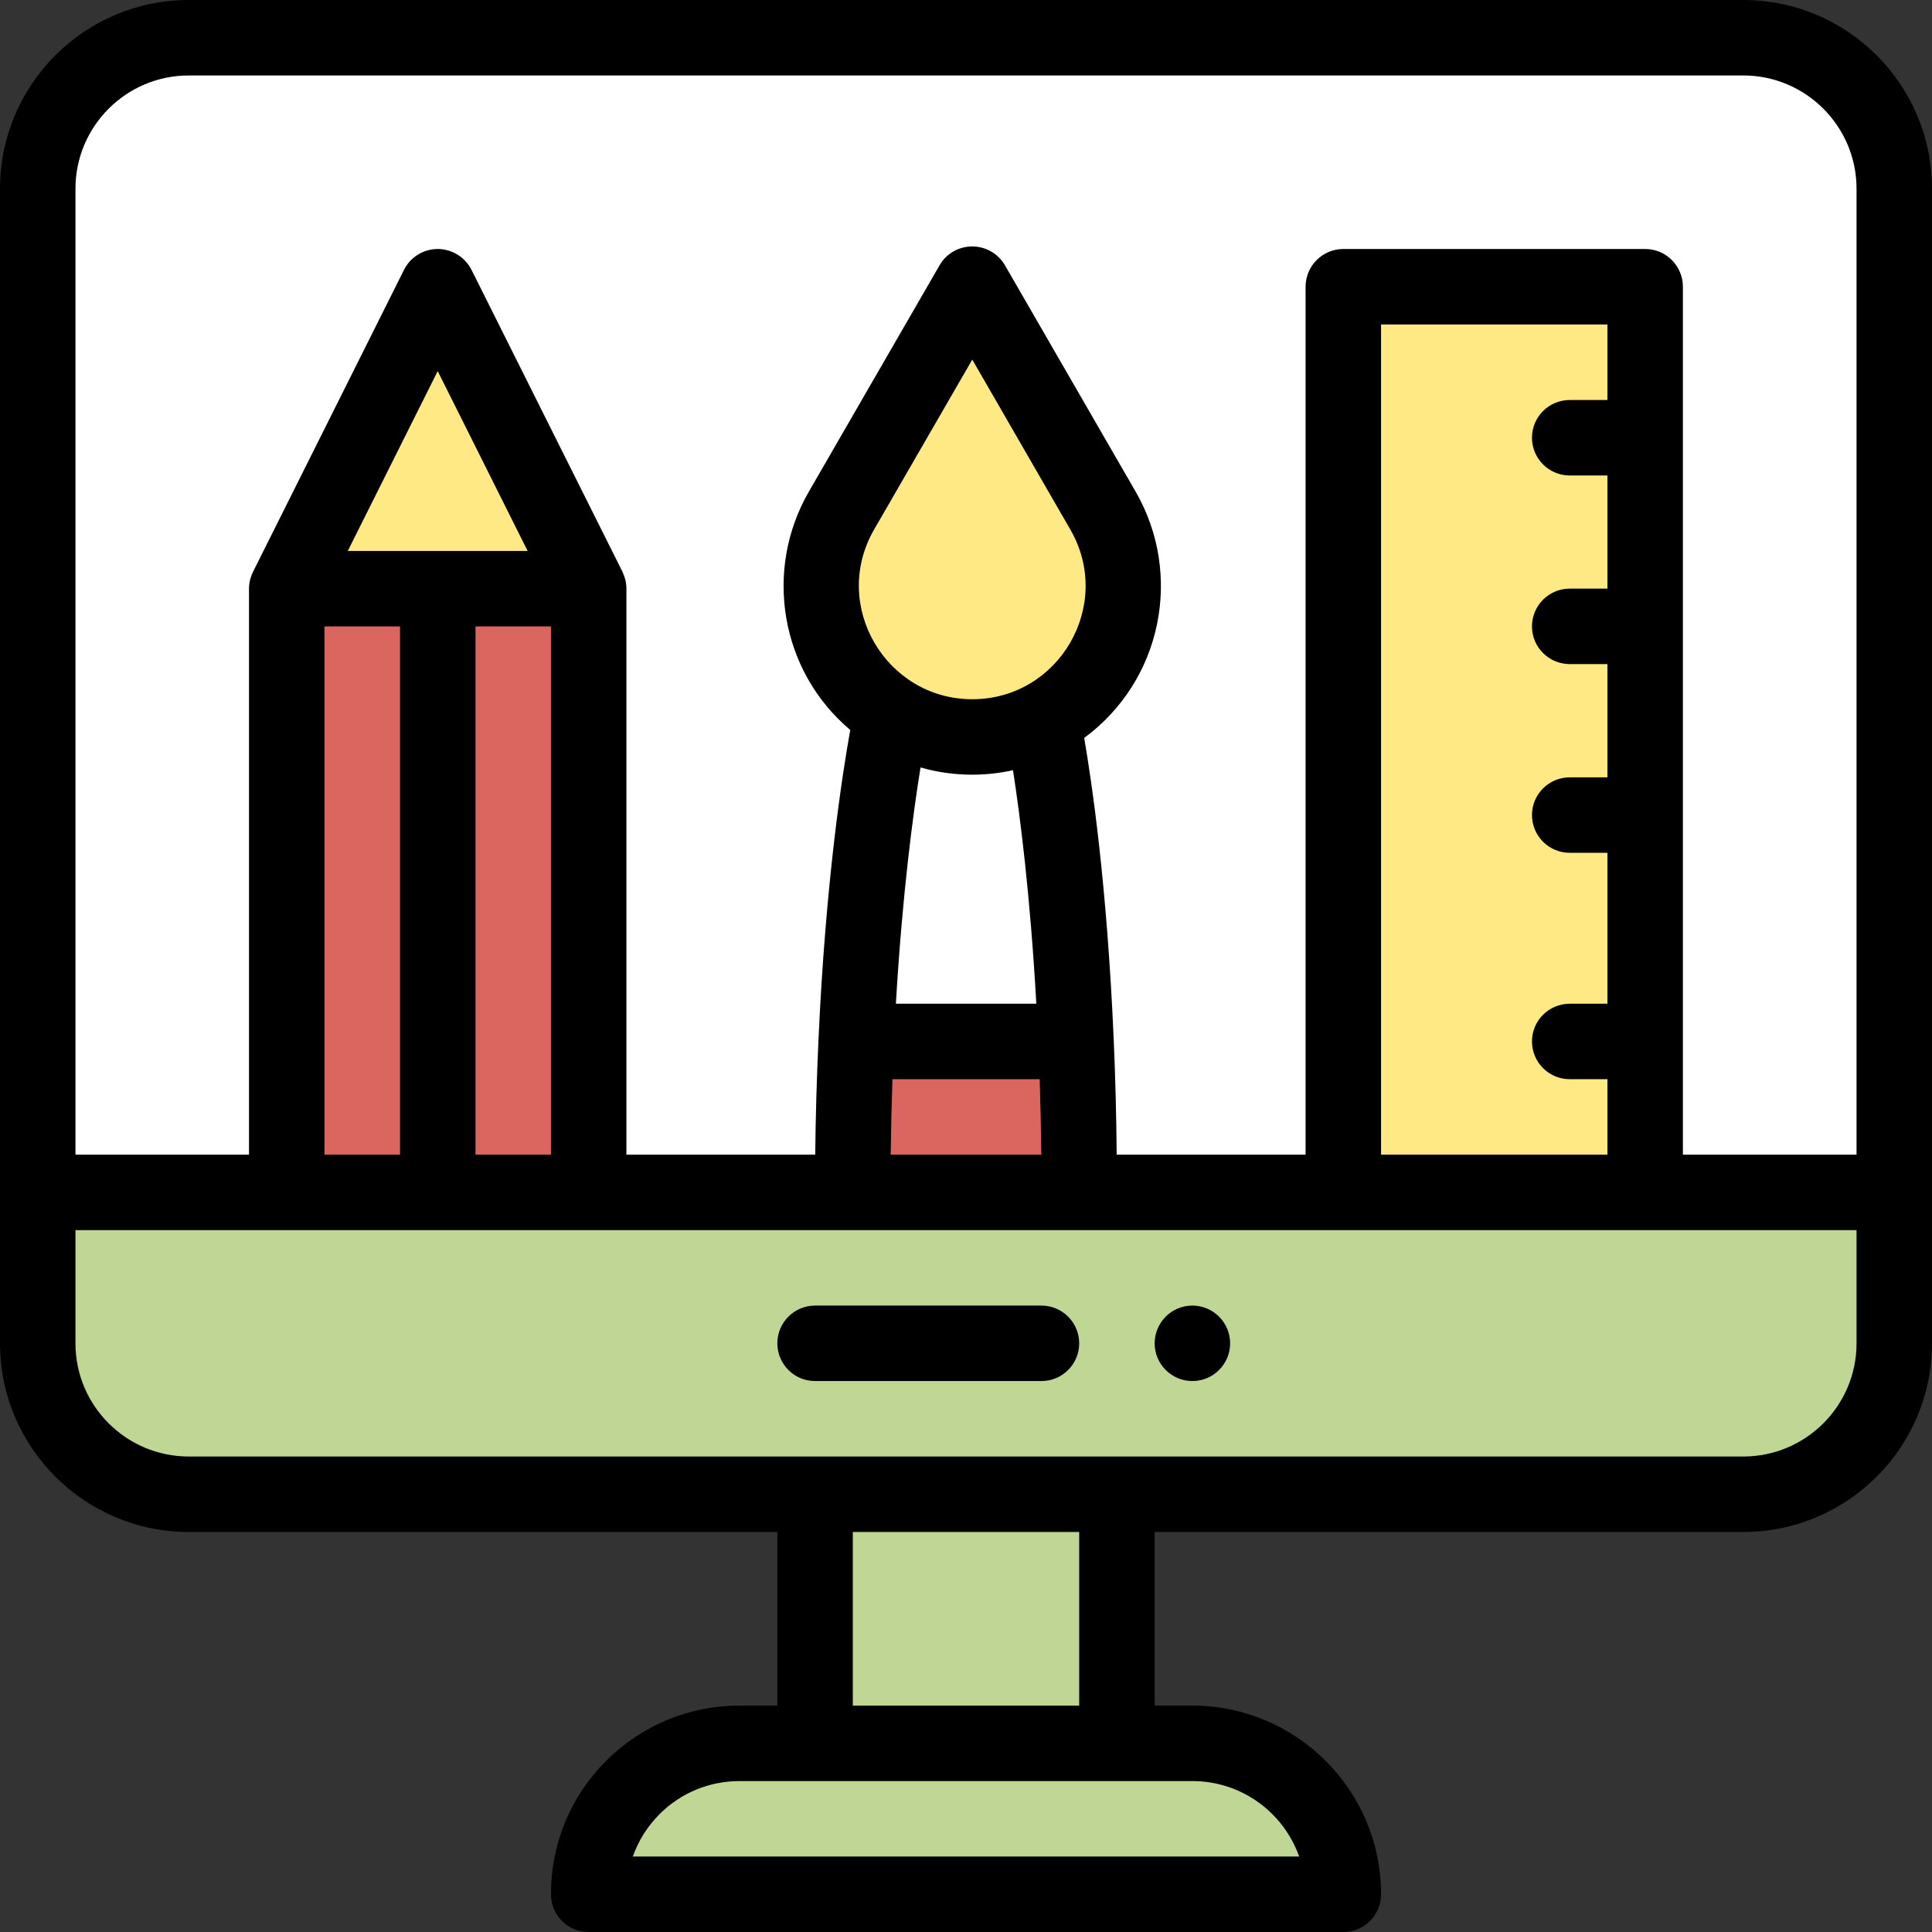 <?xml version="1.0" encoding="UTF-8"?> <!-- Creator: CorelDRAW 2019 (64-Bit) --> <svg xmlns="http://www.w3.org/2000/svg" xmlns:xlink="http://www.w3.org/1999/xlink" xml:space="preserve" width="161px" height="161px" style="shape-rendering:geometricPrecision; text-rendering:geometricPrecision; image-rendering:optimizeQuality; fill-rule:evenodd; clip-rule:evenodd" viewBox="0 0 18.971 18.971"><rect x="0" y="0" width="18.971" height="18.971" fill="#333333" stroke="none"/> <defs> <style type="text/css"> <![CDATA[ .fil4 {fill:black} .fil1 {fill:#BFD695} .fil3 {fill:#DB6660} .fil2 {fill:#FFE985} .fil0 {fill:white} ]]> </style> </defs> <g id="Слой_x0020_1">  <g id="_1073465632"> <path class="fil0" d="M17.127 0.371l-15.265 0c-0.819,0 -1.482,0.663 -1.482,1.482l0 9.855 18.229 0 0 -9.855c0,-0.819 -0.663,-1.482 -1.482,-1.482zm0 0z"></path> <path class="fil1" d="M18.609 11.708l0 1.483c0,0.818 -0.663,1.482 -1.482,1.482 -0.668,0 -14.52,0 -15.265,0 -0.819,0 -1.482,-0.664 -1.482,-1.482l0 -1.483 18.229 0zm0 0z"></path> <path class="fil2" d="M16.164 11.708l-2.964 0 0 -8.892 2.964 0 0 8.892zm0 0z"></path> <path class="fil1" d="M13.2 18.6l-7.411 0c0,-0.818 0.664,-1.482 1.483,-1.482l4.446 0c0.818,0 1.482,0.664 1.482,1.482zm0 0z"></path> <path class="fil2" d="M10.84 5.015c0.565,0.98 -0.139,2.222 -1.284,2.222 -1.148,0 -1.848,-1.245 -1.285,-2.222l1.285 -2.225 1.284 2.225zm0 0z"></path> <path class="fil1" d="M8.013 14.673l2.964 0 0 2.445 -2.964 0 0 -2.445zm0 0z"></path> <path class="fil3" d="M10.606 11.708l-2.223 0c0,-0.535 0.013,-1.03 0.033,-1.482l2.159 0c0.019,0.451 0.031,0.945 0.031,1.482zm0 0z"></path> <path class="fil2" d="M4.307 2.816l1.482 2.964c-0.358,0 -2.603,0 -2.964,0l1.482 -2.964zm0 0z"></path> <path class="fil3" d="M2.825 5.78l0 5.928 2.964 0 0 -5.928c-0.358,0 -2.603,0 -2.964,0l0 0zm0 0z"></path> <path class="fil4" d="M11.708 12.82c-0.204,0 -0.37,0.166 -0.37,0.371 0,0.204 0.166,0.37 0.37,0.37 0.205,0 0.371,-0.166 0.371,-0.37 0,-0.205 -0.166,-0.371 -0.371,-0.371zm0 0z"></path> <path class="fil4" d="M17.118 0l-15.265 0c-1.022,0 -1.853,0.831 -1.853,1.853l0 11.338c0,1.021 0.831,1.852 1.853,1.852l5.78 0 0 1.705 -0.371 0c-0.494,0 -0.959,0.192 -1.31,0.542 -0.35,0.35 -0.542,0.816 -0.542,1.31 0,0.205 0.165,0.371 0.37,0.371l7.411 0c0.204,0 0.37,-0.166 0.37,-0.371 0,-1.021 -0.831,-1.852 -1.853,-1.852l-0.37 0 0 -1.705 5.78 0c1.022,0 1.853,-0.831 1.853,-1.852l0 -11.338c0,-1.022 -0.831,-1.853 -1.853,-1.853l0 0zm-15.265 0.741l15.265 0c0.613,0 1.112,0.499 1.112,1.112l0 9.485 -1.705 0 0 -8.522c0,-0.205 -0.166,-0.371 -0.37,-0.371l-2.964 0c-0.205,0 -0.371,0.166 -0.371,0.371l0 8.522 -1.855 0c-0.003,-0.383 -0.013,-0.761 -0.029,-1.128 -0.065,-1.509 -0.213,-2.519 -0.29,-2.964 0.765,-0.563 0.973,-1.606 0.506,-2.417l-1.284 -2.224c-0.067,-0.115 -0.189,-0.185 -0.321,-0.185 -0.133,0 -0.255,0.07 -0.321,0.185l-1.285 2.225c-0.44,0.764 -0.284,1.754 0.408,2.338 -0.08,0.443 -0.242,1.49 -0.312,3.042 -0.017,0.37 -0.028,0.748 -0.032,1.128l-1.854 0 0 -5.558c0,-0.059 -0.014,-0.112 -0.037,-0.16 -0.001,-0.002 -0.002,-0.004 -0.002,-0.006l-1.482 -2.964c-0.063,-0.125 -0.192,-0.205 -0.332,-0.205 -0.14,0 -0.269,0.08 -0.331,0.205l-1.482 2.964c-0.001,0.002 -0.002,0.004 -0.003,0.006 -0.023,0.048 -0.037,0.103 -0.037,0.16l0 5.558 -1.704 0 0 -9.485c0,-0.613 0.499,-1.112 1.112,-1.112zm11.708 10.597l0 -8.152 2.223 0 0 0.742 -0.37 0c-0.205,0 -0.371,0.165 -0.371,0.37 0,0.205 0.166,0.371 0.371,0.371l0.37 0 0 1.111 -0.37 0c-0.205,0 -0.371,0.166 -0.371,0.371 0,0.204 0.166,0.37 0.371,0.37l0.37 0 0 1.112 -0.37 0c-0.205,0 -0.371,0.166 -0.371,0.37 0,0.205 0.166,0.371 0.371,0.371l0.37 0 0 1.482 -0.37 0c-0.205,0 -0.371,0.166 -0.371,0.37 0,0.205 0.166,0.371 0.371,0.371l0.37 0 0 0.741 -2.223 0zm-4.014 -3.731c0.134,0 0.269,-0.015 0.4,-0.044 0.068,0.44 0.169,1.22 0.229,2.293l-1.379 0c0.063,-1.072 0.168,-1.864 0.242,-2.32 0.164,0.047 0.335,0.071 0.508,0.071l0 0zm0 -0.741c-0.847,0 -1.393,-0.922 -0.964,-1.666l0.964 -1.669 0.963 1.669c0.428,0.741 -0.111,1.666 -0.963,1.666zm-0.784 3.731l1.446 0c0.008,0.243 0.013,0.491 0.016,0.741l-1.479 0c0.003,-0.248 0.009,-0.496 0.017,-0.741zm-4.094 0.741l0 -5.187 0.741 0 0 5.187 -0.741 0zm-1.483 0l0 -5.187 0.742 0 0 5.187 -0.742 0zm0.229 -5.928l0.883 -1.766 0.883 1.766 -1.766 0zm9.342 12.82l-6.543 0c0.054,-0.155 0.143,-0.296 0.262,-0.416 0.21,-0.21 0.49,-0.325 0.786,-0.325l4.446 0c0.484,0 0.896,0.309 1.049,0.741l0 0zm-2.16 -1.482l-2.223 0 0 -1.705 2.223 0 0 1.705zm6.521 -2.446l-15.265 0c-0.613,0 -1.112,-0.498 -1.112,-1.111l0 -1.112 17.489 0 0 1.112c0,0.613 -0.499,1.111 -1.112,1.111l0 0zm0 0z"></path> <path class="fil4" d="M10.226 12.82l-2.223 0c-0.204,0 -0.37,0.166 -0.37,0.371 0,0.204 0.166,0.37 0.37,0.37l2.223 0c0.205,0 0.371,-0.166 0.371,-0.37 0,-0.205 -0.166,-0.371 -0.371,-0.371zm0 0z"></path> </g> </g> </svg> 